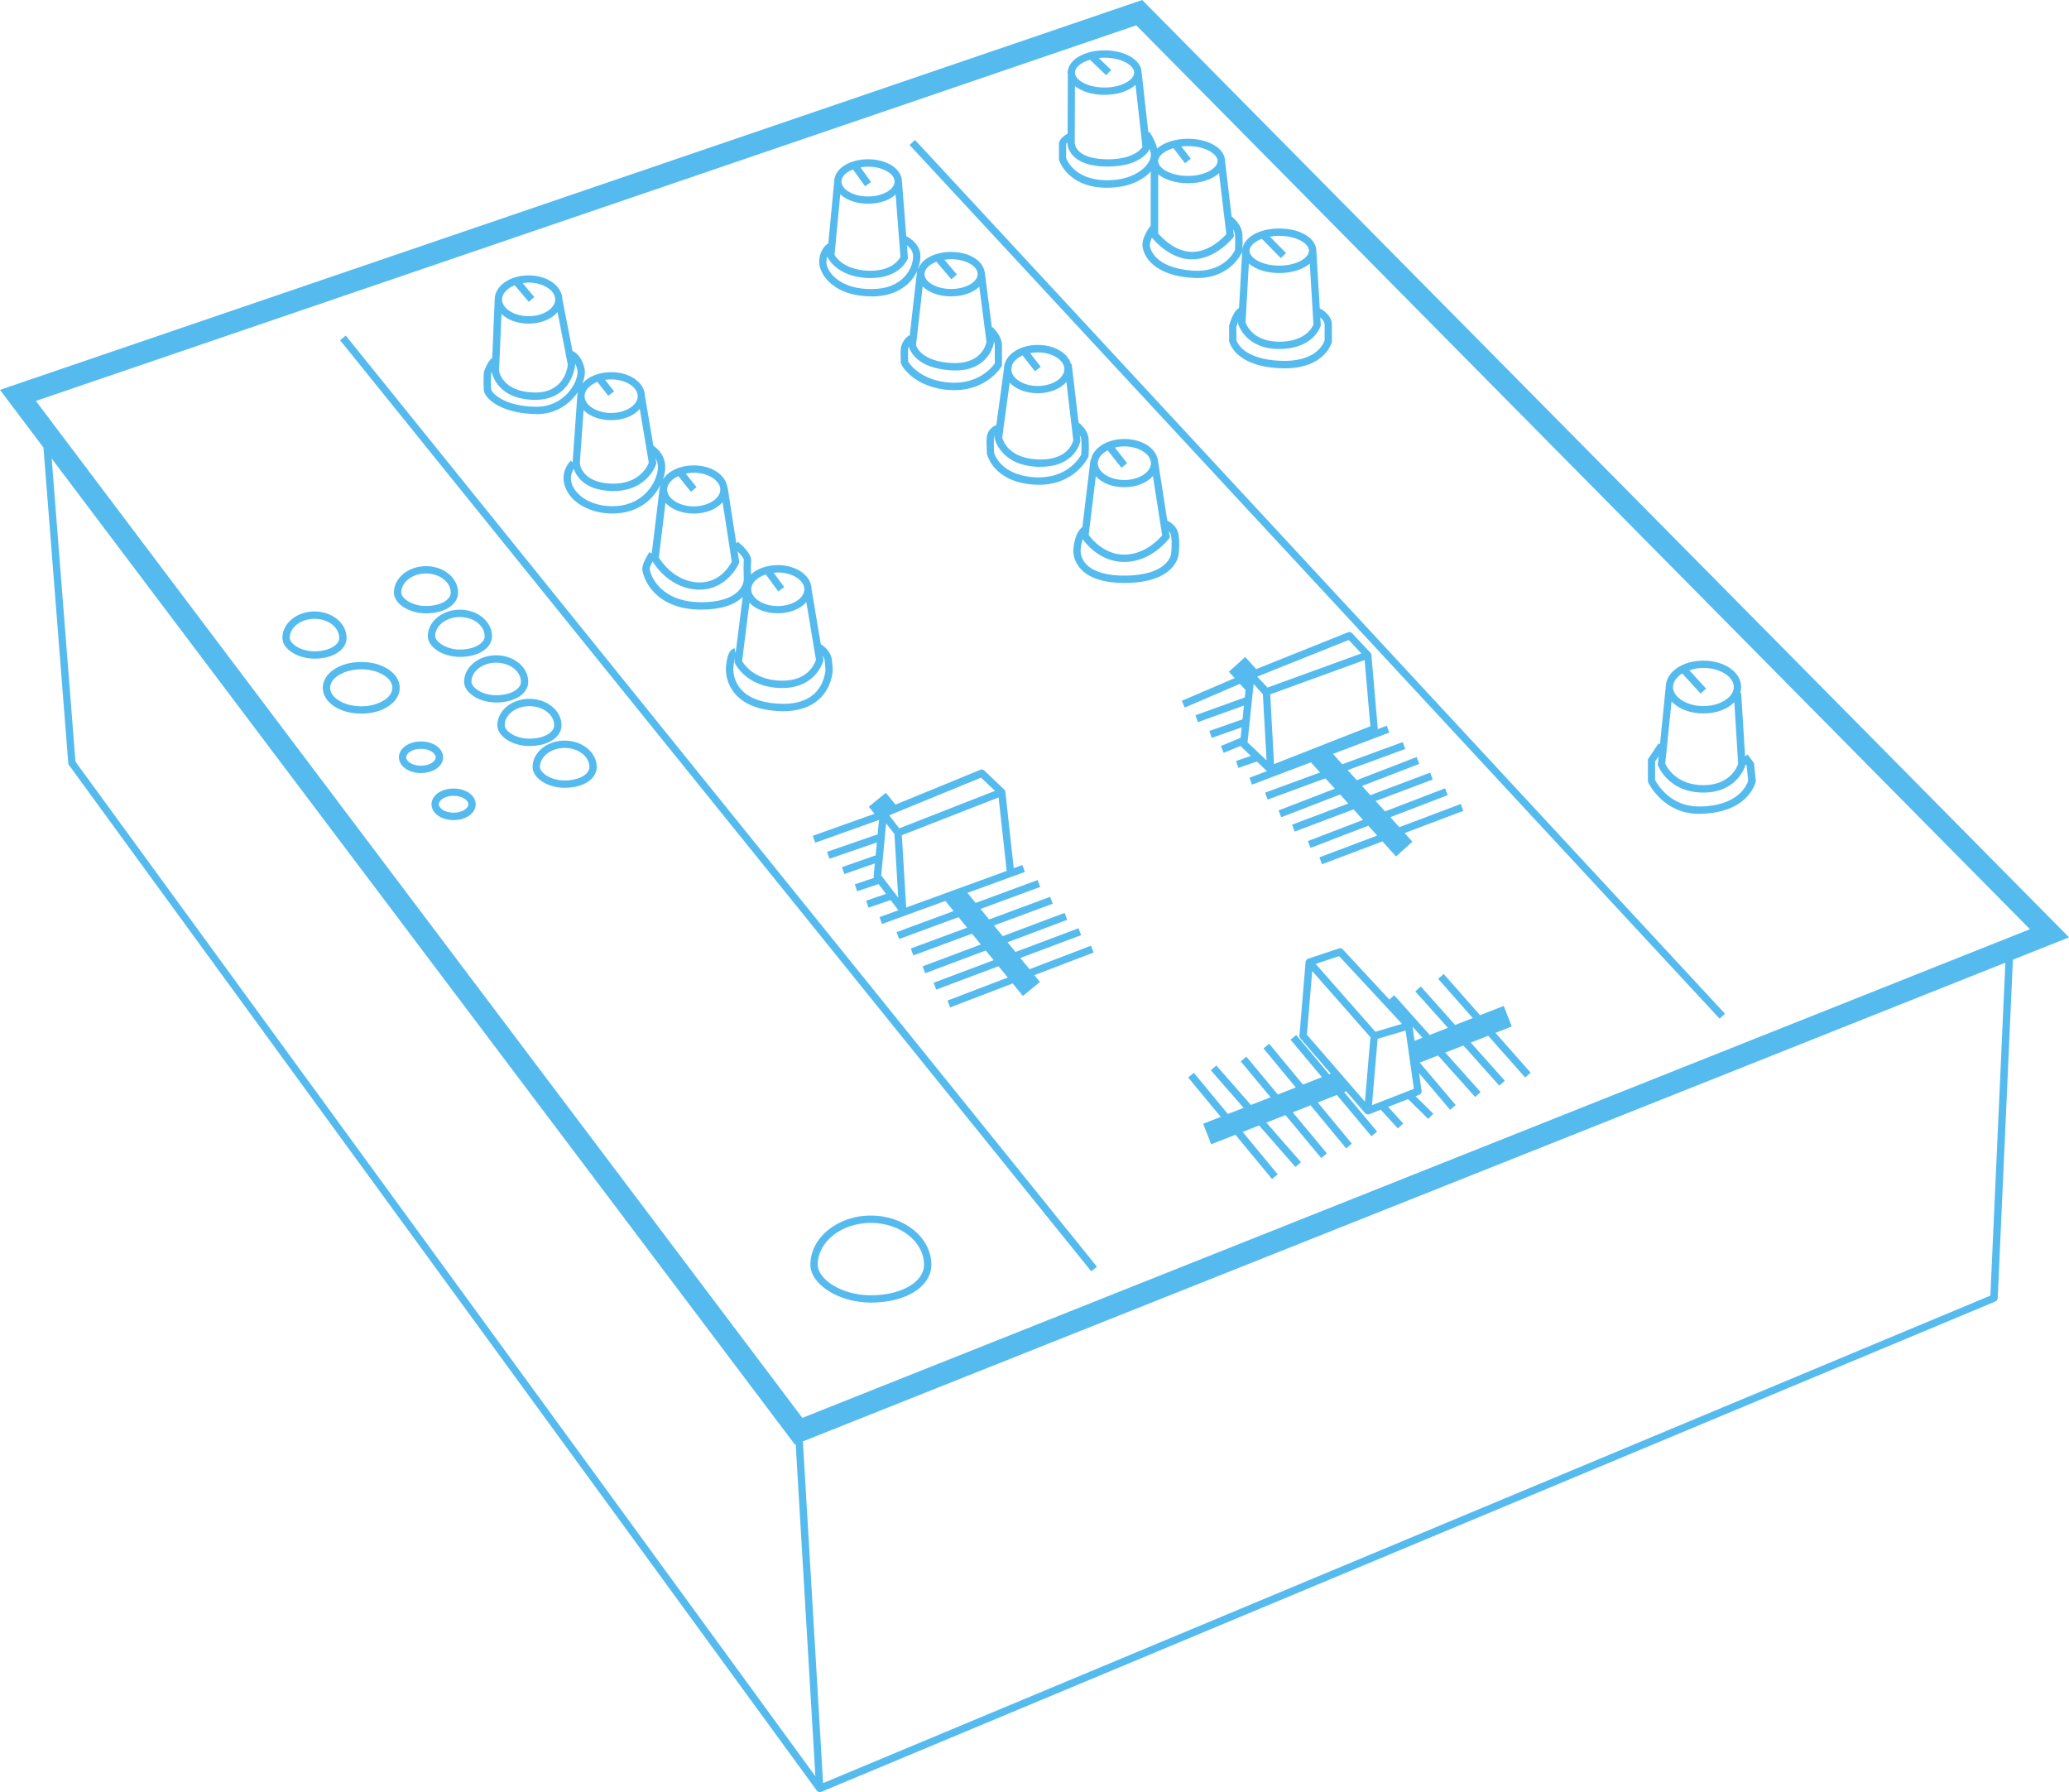 <?xml version="1.0" encoding="UTF-8"?><svg id="b" xmlns="http://www.w3.org/2000/svg" viewBox="0 0 281.84 244.09"><g id="c"><path d="M76.92,100.87c-2.41,0-4.37,1.61-4.37,3.6,0,1.51,2.04,2.83,4.37,2.83,2.53,0,4.37-1.19,4.37-2.83,0-1.99-1.96-3.6-4.37-3.6ZM76.92,106.3c-1.96,0-3.37-1.09-3.37-1.83,0-1.43,1.51-2.6,3.37-2.6s3.37,1.17,3.37,2.6c0,1.03-1.48,1.83-3.37,1.83ZM205.93,139.8l-1.09-2.79-3.23,1.26-4.95-5.61-.75.66,4.71,5.34-2.4.94-4.68-5.24-.75.67,4.44,4.96-2.47.97-4.84-5.41-.66.59-6.34-6.83c-.13-.15-.34-.2-.52-.13l-4.21,1.4c-.09.03-.16.09-.22.15-.02.02-.02.05-.04.07-.02.04-.05.07-.07.12,0,.02,0,.04,0,.05,0,.01-.01.02-.01.04l-.84,10.05c-.01.13.03.27.12.37l4.15,4.8-.23.09-4.48-5.35-.77.64,4.27,5.1-2.58,1.01-4.6-5.56-.77.64,4.39,5.31-2.44.96-4.29-5.15-.77.64,4.07,4.89-2.68,1.05-4.71-5.38-.75.66,4.47,5.11-2.15.84-4.63-5.61-.77.64,4.43,5.36-2.39.94,1.09,2.79,3.31-1.29,4.98,6.03.77-.64-4.77-5.78,2.24-.88,4.95,5.66.75-.66-4.71-5.39,2.6-1.02,4.87,5.85.77-.64-4.65-5.59,2.43-.95,4.85,5.86.77-.64-4.64-5.61,2.6-1.02,4.71,5.62.77-.64-4.49-5.37.28-.11,2.57,2.97s.03.02.05.04c.01.01.02.03.03.04,0,0,.02,0,.04.01.08.05.17.09.26.09.05,0,.1,0,.15-.02,0,0,0,0,0,0,0,0,.01,0,.02,0l1.66-.65-.05.05,2.3,2.52.74-.67-2.06-2.26,2.72-1.06,2.74,2.7.7-.71-2.42-2.38.51-.2c.22-.08.35-.31.31-.54l-.34-2.4,4.23,4.99.76-.65-4.9-5.78,2.49-.97,5.06,5.65.74-.67-4.81-5.38,2.47-.96,4.89,5.47.75-.67-4.64-5.2,2.38-.93,5.03,5.69.75-.66-4.79-5.42,2.21-.87ZM182.41,130.22l8.57,9.23-3.62,1.08-8.14-9.24,3.19-1.06ZM185.93,150.05l-7.9-9.12.72-8.67,7.93,9.01-.75,8.78ZM186.89,150.52l.77-9.03,3.81-1.13,1.13,7.94-5.72,2.23ZM192.69,141.76l-.27-1.92,1.34,1.5-1.07.42ZM155.59,0L0,53.1l5.92,7.86,3.38,42.99c0,.09.04.18.1.26l101.87,139.68s.05.04.07.06c.02.02.04.05.07.07,0,0,.01,0,.02,0,.07.04.16.07.24.07.06,0,.11-.01.17-.03,0,0,0,0,0,0,0,0,.01,0,.02,0l159.96-66.8c.18-.07.3-.25.31-.44l2.07-46.11,7.65-3.04L155.59,0ZM10.28,103.74l-3.24-41.29,101.24,134.3.11-.04,2.68,45.22L10.28,103.74ZM271.14,176.46l-159.02,66.4-2.75-46.54,163.8-65.2-2.04,45.34ZM109.3,193.12L4.89,54.61,154.78,3.45l121.74,123.11-167.23,66.56ZM58.03,77.11c-2.41,0-4.37,1.61-4.37,3.6,0,1.51,2.04,2.83,4.37,2.83,2.53,0,4.37-1.19,4.37-2.83,0-1.99-1.96-3.6-4.37-3.6ZM58.03,82.54c-1.96,0-3.37-1.09-3.37-1.83,0-1.43,1.51-2.6,3.37-2.6s3.37,1.17,3.37,2.6c0,1.03-1.48,1.83-3.37,1.83ZM49.21,90.16c-2.94,0-5.24,1.55-5.24,3.52s2.3,3.52,5.24,3.52,5.24-1.55,5.24-3.52-2.3-3.52-5.24-3.52ZM49.21,96.2c-2.29,0-4.24-1.15-4.24-2.52s1.94-2.52,4.24-2.52,4.24,1.15,4.24,2.52c0,1.37-1.94,2.52-4.24,2.52ZM123.9,19.74l110.35,119.01.73-.68L124.64,19.06l-.73.68ZM150.43,25.57c.13,0,.26,0,.39,0,3.18,0,4.95-1.23,5.72-1.99.08-.08.14-.16.21-.24v7.37c-.34.45-1.26,1.76-1.11,2.9.08.63.79,3.81,6.73,4.23.24.02.47.03.7.03,4.64,0,6.1-3.49,6.12-3.53l.02-.07-.43,7.68c-.49.24-.93,1.01-1.33,2.32l-.02.07v2.13c.04.14.74,3.37,6.84,3.68.24.01.48.02.7.02,5.5,0,6.42-3.44,6.46-3.6v-2.3c.01-1.29-1.2-2.04-1.65-2.27l-.47-7.88h0c-.03-1.69-2.23-3-5.04-3s-4.91,1.27-5.03,2.9c.02-.33.05-1.11,0-2.09-.07-1.2-1.05-2.12-1.47-2.46l-.9-7.6h0c-.05-1.67-2.24-2.97-5.04-2.97-1.77,0-3.3.52-4.2,1.32-.31-1.18-1.02-2.22-1.06-2.27l-.14.1-.92-8.21h0c-.05-1.67-2.24-2.98-5.04-2.98-2.65,0-4.73,1.17-5,2.71h-.01v.08c0,.08-.04.16-.04.24s.03.15.04.23l-.03,8.1c-.51.25-1.18.79-1.18,1.37v2.06l.02.15c.05.15,1.18,3.62,6.18,3.77ZM171.89,32.53l2.59,2.63.71-.7-2.19-2.22c.39-.07.81-.12,1.26-.12,2.38,0,4.05,1.07,4.05,2.03s-1.66,2.03-4.05,2.03-4.05-1.07-4.05-2.03c0-.59.63-1.22,1.67-1.62ZM170.12,35.9c.9.78,2.41,1.29,4.15,1.29s3.25-.51,4.15-1.29l.5,8.3c-.17.42-1.15,2.34-4.65,2.34s-4.45-2.19-4.6-2.61l.45-8.02ZM174.26,47.53c4.62,0,5.59-2.99,5.63-3.12l.03-.09-.07-1.09c.3.25.59.6.59,1.03v2.11c-.14.42-1.19,3.02-6.13,2.77-4.96-.25-5.79-2.49-5.89-2.83v-1.83c.07-.23.16-.46.24-.68v.22s0,.08,0,.08c0,.03.95,3.43,5.58,3.43ZM159.85,20.18l1.57,2.05.79-.61-1.28-1.67c.28-.03.58-.05.88-.05,2.38,0,4.05,1.07,4.05,2.03s-1.66,2.03-4.05,2.03-4.05-1.07-4.05-2.03c0-.66.8-1.37,2.08-1.75ZM157.77,23.74c.91.74,2.37,1.22,4.05,1.22,1.8,0,3.35-.54,4.24-1.38l.99,8.31c-.49.55-2.33,2.42-4.64,2.42h0c-2.35,0-4.19-1.99-4.64-2.51v-8.06h0ZM162.4,35.32h0c3.19,0,5.46-2.83,5.56-2.95l.13-.16-.12-.99c.14.24.24.5.26.78.06,1,.02,1.79,0,2.05-.22.47-1.66,3.1-5.78,2.81-5.27-.38-5.77-3.06-5.81-3.36-.04-.33.1-.74.28-1.13.38.47,2.52,2.96,5.47,2.96ZM146.44,9.7c.13-.6.88-1.22,2.04-1.56l2.2,2.11.69-.72-1.7-1.63c.25-.03.51-.04.78-.04,2.38,0,4.05,1.07,4.05,2.03s-1.66,2.03-4.05,2.03c-2.24,0-3.82-.94-4.01-1.85v-.37ZM146.43,11.73c.91.72,2.35,1.19,4.02,1.19,1.79,0,3.34-.54,4.23-1.36l.95,8.46c-.27.4-1.49,1.8-5.16,1.67-4.08-.15-4.07-2.19-4.07-2.29l.03-7.67ZM145.4,19.43c0,.23.06,1,.74,1.74.85.93,2.29,1.44,4.29,1.51.18,0,.36,0,.53,0,4.54,0,5.6-2.27,5.65-2.37v-.02c.1.3.16.61.16.9,0,.35-.24,1-.91,1.65-.7.68-2.34,1.79-5.39,1.7-3.96-.12-5.07-2.56-5.24-3v-1.93c.01-.05.09-.13.17-.2ZM238.91,103.91l-.84-1.15-.35.26-.54-8.67h-.12c.08-.24.12-.5.12-.77,0-2.02-2.26-3.6-5.14-3.6s-5.09,1.56-5.13,3.55h0l-.79,7.85-.19-.13-1.45,2.16v2.96l.05.22c.08.17,2.09,4.25,6.84,4.25,6.71,0,7.75-4.18,7.79-4.35l.02-.08-.25-2.5ZM229.16,91.73l2.51,2.74.74-.68-2.29-2.5c.58-.2,1.23-.32,1.92-.32,2.24,0,4.14,1.19,4.14,2.6s-1.9,2.6-4.14,2.6-4.14-1.19-4.14-2.6c0-.71.49-1.37,1.26-1.85ZM227.7,95.52c.9,1,2.48,1.65,4.33,1.65s3.3-.6,4.22-1.53l.52,8.39c-.14.43-1.1,2.91-4.74,2.91s-4.95-2.4-5.19-2.93l.86-8.49ZM231.35,109.84c-3.78,0-5.57-2.99-5.89-3.59v-2.54l.48-.71-.12,1.16.04.11c.06.15,1.47,3.68,6.17,3.68s5.73-3.7,5.73-3.73l.02-.07v-.08s.15.22.15.22l.21,2.05c-.16.52-1.31,3.51-6.8,3.51ZM73.1,56.41c2.82,0,4.5-1.58,5.26-2.52.13-.16.24-.32.35-.49-.04.17-.07.34-.07.51h0l-.64,9.05-.25-.23c-1,1.08-1.25,2.46-.69,3.79.85,2,3.33,3.37,6.18,3.42.06,0,.12,0,.18,0,3.58,0,5.6-2,6.54-3.88-.02.08-.02.17-.04.26h-.04s-1.1,9.07-1.1,9.07l-.31-.2c-.23.35-.98,1.56-.98,2.27,0,.91,1.39,5.56,7.99,5.57h.04c2.58,0,4.48-.58,5.65-1.73l-.96,7.64-.16-.65c-.84.2-1.01,1.39-1.11,2.1l-.03.19s-.32,1.99,1.09,3.76c1.18,1.49,3.16,2.33,5.89,2.5.27.02.53.03.79.03,2.08,0,3.74-.56,4.93-1.66,1.79-1.66,1.83-3.92,1.83-4.07l-.12-1.24c-.12-1.17-1.07-1.88-1.51-2.16l-1.27-7.57h0c-.06-1.8-2.06-3.2-4.6-3.2-1.5,0-2.8.5-3.64,1.26-.01-.58-.02-1.39.02-1.84.09-.99-1.37-2.25-1.82-2.61l-.2.25-1.19-7.71h-.04c-.24-1.66-2.15-2.93-4.57-2.93-1.9,0-3.48.78-4.2,1.92.18-.51.29-.99.31-1.38.14-1.86-1.09-2.88-1.61-3.22l-1.15-6.82h0c-.06-1.8-2.06-3.2-4.6-3.2-1.67,0-3.1.61-3.91,1.53.29-.74.41-1.47.28-2.04-.41-1.84-1.47-2.31-1.59-2.36l-.03.06-1.4-7.18h0c-.07-1.79-2.06-3.19-4.6-3.19s-4.6,1.43-4.61,3.26h0l-.34,7.96c-.64.51-1.05,1.68-1.13,1.93l-.02.12c0,.05-.07,1.28,0,2.3.09,1.35,2.71,3.31,7.19,3.31ZM112.08,89.32c.13.19.23.42.25.67l.12,1.18s-.05,1.95-1.52,3.31c-1.13,1.04-2.8,1.5-4.96,1.36-2.43-.15-4.17-.87-5.17-2.12-1.1-1.38-.89-2.96-.89-2.97l.03-.22c.07-.47.14-.78.2-.97l-.08.66.06.13c.06.13,1.61,3.28,6.28,3.36.05,0,.11,0,.16,0,4.62,0,5.58-3.66,5.59-3.7l.02-.1-.1-.6ZM104.31,78.23l1.71,2.32.81-.59-1.44-1.95c.18-.02.37-.04.56-.04,1.96,0,3.62,1.05,3.62,2.29s-1.66,2.29-3.62,2.29-3.62-1.05-3.62-2.29c0-.87.82-1.63,1.99-2.02ZM105.94,83.53c1.67,0,3.09-.6,3.9-1.52l1.31,7.86c-.16.51-1.1,2.93-4.73,2.84-3.59-.06-5.02-2.14-5.33-2.67l1-7.95c.82.88,2.22,1.44,3.84,1.44ZM100.46,75.08c.5.5.88,1.01.86,1.21-.07.82,0,2.59,0,2.64,0,.13-.12,3.09-5.79,3.09h-.03c-5.69-.01-6.99-3.86-6.99-4.57,0-.17.17-.56.39-.98.48.78,2.44,3.59,5.97,3.83.15.01.29.01.43.01,3.79,0,5.34-3.54,5.35-3.57l.06-.13-.24-1.54ZM92.39,64.83l1.72,2.15.78-.62-1.48-1.85c.35-.07.71-.12,1.09-.12,1.96,0,3.62,1.05,3.62,2.29s-1.66,2.29-3.62,2.29-3.62-1.05-3.62-2.29c0-.74.6-1.41,1.51-1.83ZM90.64,68.48c.82.89,2.23,1.47,3.87,1.47s3.12-.61,3.92-1.55l1.25,8.09c-.29.59-1.7,3.04-4.73,2.83-3.06-.21-4.82-2.77-5.2-3.38l.9-7.47ZM81.38,52.02l1.48,1.89.79-.61-1.22-1.56c.27-.04.54-.07.82-.07,1.96,0,3.62,1.05,3.62,2.29s-1.66,2.29-3.62,2.29-3.62-1.05-3.62-2.29c0-.81.71-1.53,1.74-1.94ZM79.5,55.87c.83.83,2.18,1.36,3.75,1.36,1.67,0,3.1-.6,3.9-1.53l1.23,7.32c-.21.53-1.33,2.97-5.12,2.85-4.06-.14-4.28-2.73-4.28-2.77l.52-7.24ZM83.23,66.88c.11,0,.21,0,.32,0,4.67,0,5.82-3.63,5.83-3.67l.03-.11-.11-.68c.21.36.36.83.32,1.41-.12,1.7-1.87,5.2-6.36,5.11-2.84-.05-4.7-1.45-5.28-2.82-.34-.79-.25-1.57.18-2.27.37,1.07,1.52,2.9,5.07,3.02ZM70.12,38.86l1.91,2.25.76-.65-1.6-1.9c.26-.04.54-.07.82-.07,1.96,0,3.62,1.05,3.62,2.29s-1.66,2.29-3.62,2.29-3.62-1.05-3.62-2.29c0-.8.7-1.52,1.73-1.93ZM68.31,42.76c.83.8,2.16,1.32,3.7,1.32,1.7,0,3.14-.63,3.94-1.57l1.4,7.19c-.06.52-.58,3.86-4.61,3.76-4.3-.1-4.75-2.88-4.76-2.91l.33-7.79ZM66.9,50.91c.03-.08.06-.16.09-.24.1.51.93,3.68,5.72,3.79.07,0,.13,0,.19,0,5.05,0,5.44-4.7,5.45-4.75v-.07s-.02-.15-.02-.15c.12.23.24.52.32.89.13.6-.19,1.79-1.07,2.88-.64.8-2.08,2.14-4.48,2.14-4.21,0-6.15-1.81-6.19-2.39-.06-.83-.02-1.85,0-2.11ZM47.21,86.88c0-1.99-1.96-3.6-4.37-3.6s-4.37,1.61-4.37,3.6c0,1.51,2.04,2.83,4.37,2.83,2.53,0,4.37-1.19,4.37-2.83ZM42.84,88.71c-1.96,0-3.37-1.09-3.37-1.83,0-1.43,1.51-2.6,3.37-2.6s3.37,1.17,3.37,2.6c0,1.03-1.48,1.83-3.37,1.83ZM58.28,86.64c0,1.51,2.04,2.83,4.37,2.83,2.53,0,4.37-1.19,4.37-2.83,0-1.99-1.96-3.6-4.37-3.6s-4.37,1.61-4.37,3.6ZM62.65,84.04c1.86,0,3.37,1.17,3.37,2.6,0,1.03-1.48,1.83-3.37,1.83s-3.37-1.09-3.37-1.83c0-1.43,1.51-2.6,3.37-2.6ZM46.32,46.33l102.33,126.83.78-.63L47.1,45.71l-.78.63ZM134.43,59.49c-.08.31-.04,1.51,0,2.28.03.16.87,3.85,6.35,4.23.25.02.49.03.73.03,4.89,0,6.65-3.61,6.73-3.77l.05-.18s.07-1.1,0-2.28c-.07-1.11-.97-1.94-1.37-2.26l-.93-7.93h-.09c-.41-1.51-2.25-2.63-4.53-2.63-2.59,0-4.62,1.44-4.62,3.29,0,.01,0,.03,0,.04l-1.03,7.57c-1.03.44-1.22,1.21-1.31,1.61ZM147.12,59.3c.09.18.15.36.17.56.06.91.02,1.77,0,2.05-.29.54-2.04,3.39-6.44,3.09-4.7-.33-5.42-3.32-5.44-3.36-.03-.78-.05-1.74,0-2,.02-.11.06-.23.12-.35l-.04.33v.08s.73,3.67,5.85,3.88c.14,0,.28,0,.41,0,4.79,0,5.42-3.49,5.42-3.53v-.07s-.07-.69-.07-.69ZM137.84,49.79c.2-.56.73-1.05,1.46-1.38l1.68,2.16.79-.61-1.45-1.86c.34-.07.69-.11,1.05-.11,1.96,0,3.62,1.05,3.62,2.29s-1.66,2.29-3.62,2.29-3.54-1.01-3.6-2.22l.07-.55ZM137.53,52.11c.82.88,2.22,1.45,3.85,1.45s3.07-.61,3.89-1.53l.93,7.93c-.1.43-.84,2.77-4.8,2.62-3.98-.16-4.77-2.54-4.88-2.99l1.02-7.48ZM76.49,98.78c0-1.99-1.96-3.6-4.37-3.6s-4.37,1.61-4.37,3.6c0,1.51,2.04,2.83,4.37,2.83,2.53,0,4.37-1.19,4.37-2.83ZM72.12,100.61c-1.96,0-3.37-1.09-3.37-1.83,0-1.43,1.51-2.6,3.37-2.6s3.37,1.17,3.37,2.6c0,1.03-1.48,1.83-3.37,1.83ZM145.04,124.33l-8.45,3.18-1.19-1.46,8-2.96-.35-.94-8.32,3.08-1.16-1.43,8.13-3-.35-.94-8.45,3.12-1.11-1.37,7.82-2.85-.34-.94-1.18.43-1.14-10.42c-.01-.12-.08-.22-.16-.3h0s-2.71-2.58-2.71-2.58c-.14-.14-.35-.18-.53-.1l-11.56,4.74-1.32-1.61-2.32,1.9.78.96-8.42,3,.34.94,8.69-3.1-.08.81-.11,1.15-6.89,2.38.33.95,6.46-2.23-.1,1.02-.07.74-4.59,1.61.33.94,4.15-1.45-.16,1.73c0,.08.01.16.04.24l-2.61.87.32.95,2.91-.97v-.02s.45.6.45.6l.57.75-2.7.93.32.95,3.01-1.04,1.06,1.39-2.57.93.34.94,8.63-3.14,1.12,1.38-7.77,2.87.35.94,8.09-2.98,1.17,1.43-7.67,2.84.35.94,7.99-2.96,1.2,1.47-7.93,2.98.35.94,8.25-3.1,1.08,1.32-8.18,3.07.35.94,8.49-3.19,1.26,1.54-8.21,3.14.36.93,8.52-3.26,1.39,1.7,2.32-1.9-.76-.93,8.07-3.08-.36-.93-8.37,3.2-1.25-1.53,8.28-3.11-.35-.94-8.59,3.23-1.08-1.32,8.13-3.06-.35-.93ZM120.04,119.24l.67-7.1.18.23.95,1.23.52,8.67-2.32-3.04ZM121.13,111.05l12.51-5.13,1.9,1.8-13.04,5.1-1.37-1.77ZM123.44,123.6l-.59-9.84,13.18-5.15,1.1,10.01-13.69,4.99ZM118.63,165.56c-4.54,0-8.24,3.01-8.24,6.7,0,2.7,3.93,5.16,8.24,5.16,4.77,0,8.24-2.17,8.24-5.16,0-3.7-3.7-6.7-8.24-6.7ZM118.63,176.42c-4.08,0-7.24-2.24-7.24-4.16,0-3.14,3.25-5.7,7.24-5.7s7.24,2.56,7.24,5.7c0,2.37-3.11,4.16-7.24,4.16ZM61.79,107.4c-1.69,0-3.01.94-3.01,2.15s1.32,2.15,3.01,2.15,3.01-.94,3.01-2.15-1.32-2.15-3.01-2.15ZM61.79,110.69c-1.19,0-2.01-.6-2.01-1.15s.83-1.15,2.01-1.15,2.01.6,2.01,1.15-.83,1.15-2.01,1.15ZM60.36,103.14c0-1.2-1.32-2.15-3.01-2.15s-3.01.94-3.01,2.15,1.32,2.15,3.01,2.15c1.69,0,3.01-.94,3.01-2.15ZM57.34,104.29c-1.19,0-2.01-.6-2.01-1.15s.83-1.15,2.01-1.15,2.01.6,2.01,1.15-.83,1.15-2.01,1.15ZM169.67,93.96l-.06.55-.05.52v-.03s-6.72,2.42-6.72,2.42l.34.94,6.27-2.26-.19,1.87-4.52,1.59.33.94,4.07-1.43-.13,1.24-.02.19-2.68,1.11.38.93,2.31-.95s.04.07.06.1l1.33,1.26-2.02.7.33.94,2.51-.87,1.38,1.31-2.39.9.35.94,8.02-3.04,1.25,1.38-7.49,2.75.35.94,7.87-2.89,1.28,1.41-7.66,2.96.36.93,8.02-3.1,1.11,1.23-7.65,2.88.35.94,8.02-3.02,1.29,1.43-7.51,2.88.36.93,7.87-3.02,1.21,1.34-7.87,2.97.35.94,8.24-3.11,1.85,2.05,2.23-2.01-1.06-1.18,8-3.02-.35-.94-8.37,3.16-1.23-1.36,7.82-3-.36-.93-8.18,3.14-1.28-1.41,7.78-2.93-.35-.94-8.15,3.07-1.13-1.25,7.79-3.01-.36-.93-8.15,3.15-1.24-1.37,7.85-2.88-.35-.94-8.23,3.02-1.27-1.41,7.67-2.9-.35-.94-1.24.47s.02-.06.02-.09l-.87-10.04c0-.11-.07-.21-.14-.29h0s-2.49-2.65-2.49-2.65c-.14-.15-.36-.2-.55-.12l-12.51,5.01-1.49-1.65-2.23,2.01.79.87-7.2,3.09.4.92,7.51-3.23.75.82ZM186.67,98.92l-13.12,5.15-.52-9.5,12.86-4.67.78,9.02ZM183.71,87.16l1.74,1.84-12.79,4.65-1.4-1.49,12.46-4.99ZM170.76,93.14l1.27,1.43.5,8.99-2.59-2.45.83-7.96ZM71.96,92.85c0-1.99-1.96-3.6-4.37-3.6s-4.37,1.61-4.37,3.6c0,1.51,2.04,2.83,4.37,2.83,2.53,0,4.37-1.19,4.37-2.83ZM67.59,94.69c-1.96,0-3.37-1.09-3.37-1.83,0-1.43,1.51-2.6,3.37-2.6s3.37,1.17,3.37,2.6c0,1.03-1.48,1.83-3.37,1.83ZM118.69,40.38h.08c2.73-.02,4.29-1.07,5.13-1.94.46-.48.78-1,1.02-1.51l-.99,8.71c-.59.3-1.13,1.08-1.22,1.79-.06.5-.03,1.24-.01,1.68,0,.12,0,.21,0,.25,0,.49,1.97,3.54,6.83,3.77.16,0,.32.01.47.01,4.44,0,6.34-3.08,6.42-3.22l.07-.12v-2.77c0-1.3-1.23-2.43-1.29-2.48l-.08.09-.99-7.67h-.02c-.27-1.52-2.16-2.66-4.56-2.66-2.22,0-4.01.98-4.48,2.33h-.04c.27-.7.37-1.36.35-1.85-.07-1.5-1.35-2.33-1.93-2.63l-.59-7.48h0c-.03-1.68-2.04-2.99-4.61-2.99s-4.57,1.31-4.61,2.98h0l-.81,8.49c-.06.04-.12.06-.19.11-.51.41-1.05,1.25-1.05,2.4,0,.87.48,1.87,1.29,2.67.93.92,2.69,2.02,5.82,2.02ZM135.38,46.66v-.07s-.01-.16-.01-.16c.08.19.14.4.14.59v2.48c-.37.52-2.19,2.8-5.92,2.62-4.1-.2-5.69-2.56-5.88-2.87,0-.05,0-.12,0-.19-.02-.39-.04-1.11,0-1.52.01-.11.05-.22.1-.33.13.51,1.01,2.94,5.73,3.23.2.01.38.02.57.02,4.71,0,5.27-3.75,5.28-3.79ZM127.57,35.66l2.02,2.38.76-.65-1.7-2.01c.29-.04.6-.08.91-.08,1.96,0,3.62.93,3.62,2.03s-1.66,2.03-3.62,2.03-3.62-.93-3.62-2.03c0-.69.65-1.31,1.62-1.68ZM125.68,39c.82.83,2.23,1.37,3.88,1.37s3.02-.52,3.84-1.33l.98,7.54c-.09.45-.79,3.09-4.79,2.86-3.98-.24-4.71-2.09-4.81-2.44l.91-8ZM116.19,23.07l1.65,2.3.81-.58-1.43-1.99c.33-.06.67-.1,1.02-.1,1.96,0,3.62.93,3.62,2.03s-1.66,2.03-3.62,2.03-3.62-.93-3.62-2.03c0-.67.63-1.28,1.56-1.65ZM114.47,26.47c.83.78,2.2,1.28,3.78,1.28s2.92-.49,3.75-1.26l.66,8.5c-.21.41-1.25,2-4.4,1.88-3.17-.12-4.33-1.72-4.58-2.16l.78-8.24ZM112.69,34.96l.03.06c.05.11,1.27,2.68,5.51,2.85.13,0,.26,0,.38,0,3.98,0,4.99-2.51,5.03-2.62l.04-.1-.14-1.75c.4.31.81.79.84,1.43.03.72-.26,1.92-1.21,2.91-1.02,1.07-2.5,1.62-4.41,1.63h-.07c-2.79,0-4.32-.94-5.12-1.73-.74-.73-1-1.49-1-1.96,0-.28.04-.52.11-.73ZM159.01,70.92l-1.3-8.34h0c-.33-1.6-2.2-2.79-4.55-2.79s-4.24,1.21-4.55,2.81h-.06s-1.11,9.17-1.11,9.17c-1.21,1-1.23,3.21-1.23,3.31,0,.33.08,1.5,1.14,2.55,1.18,1.17,3.14,1.77,5.82,1.77.05,0,.11,0,.17,0,6.77-.06,7.2-3.73,7.21-3.86,0-.06.2-1.4,0-2.69-.17-1.13-1.05-1.7-1.52-1.93ZM150.88,61.33l1.88,2.38.79-.62-1.68-2.13c.4-.1.84-.16,1.29-.16,1.96,0,3.62,1.05,3.62,2.29s-1.66,2.29-3.62,2.29-3.62-1.05-3.62-2.29c0-.7.54-1.33,1.35-1.75ZM149.27,64.87c.81.9,2.23,1.49,3.88,1.49s3.09-.6,3.9-1.52l1.26,8.08c-.5.59-2.42,2.62-5.16,2.62s-4.44-2.12-4.85-2.68l.97-8ZM159.54,75.41c-.01.12-.42,2.93-6.23,2.99-2.44.03-4.28-.49-5.27-1.48-.8-.79-.84-1.67-.84-1.84,0-.31.06-1.01.29-1.64.5.7,2.43,3.1,5.66,3.1,3.68,0,5.99-3.05,6.09-3.18l.12-.17-.14-.87c.15.18.27.39.31.67.17,1.14,0,2.39,0,2.42Z" fill="#5be" stroke-width="0"/></g></svg>
